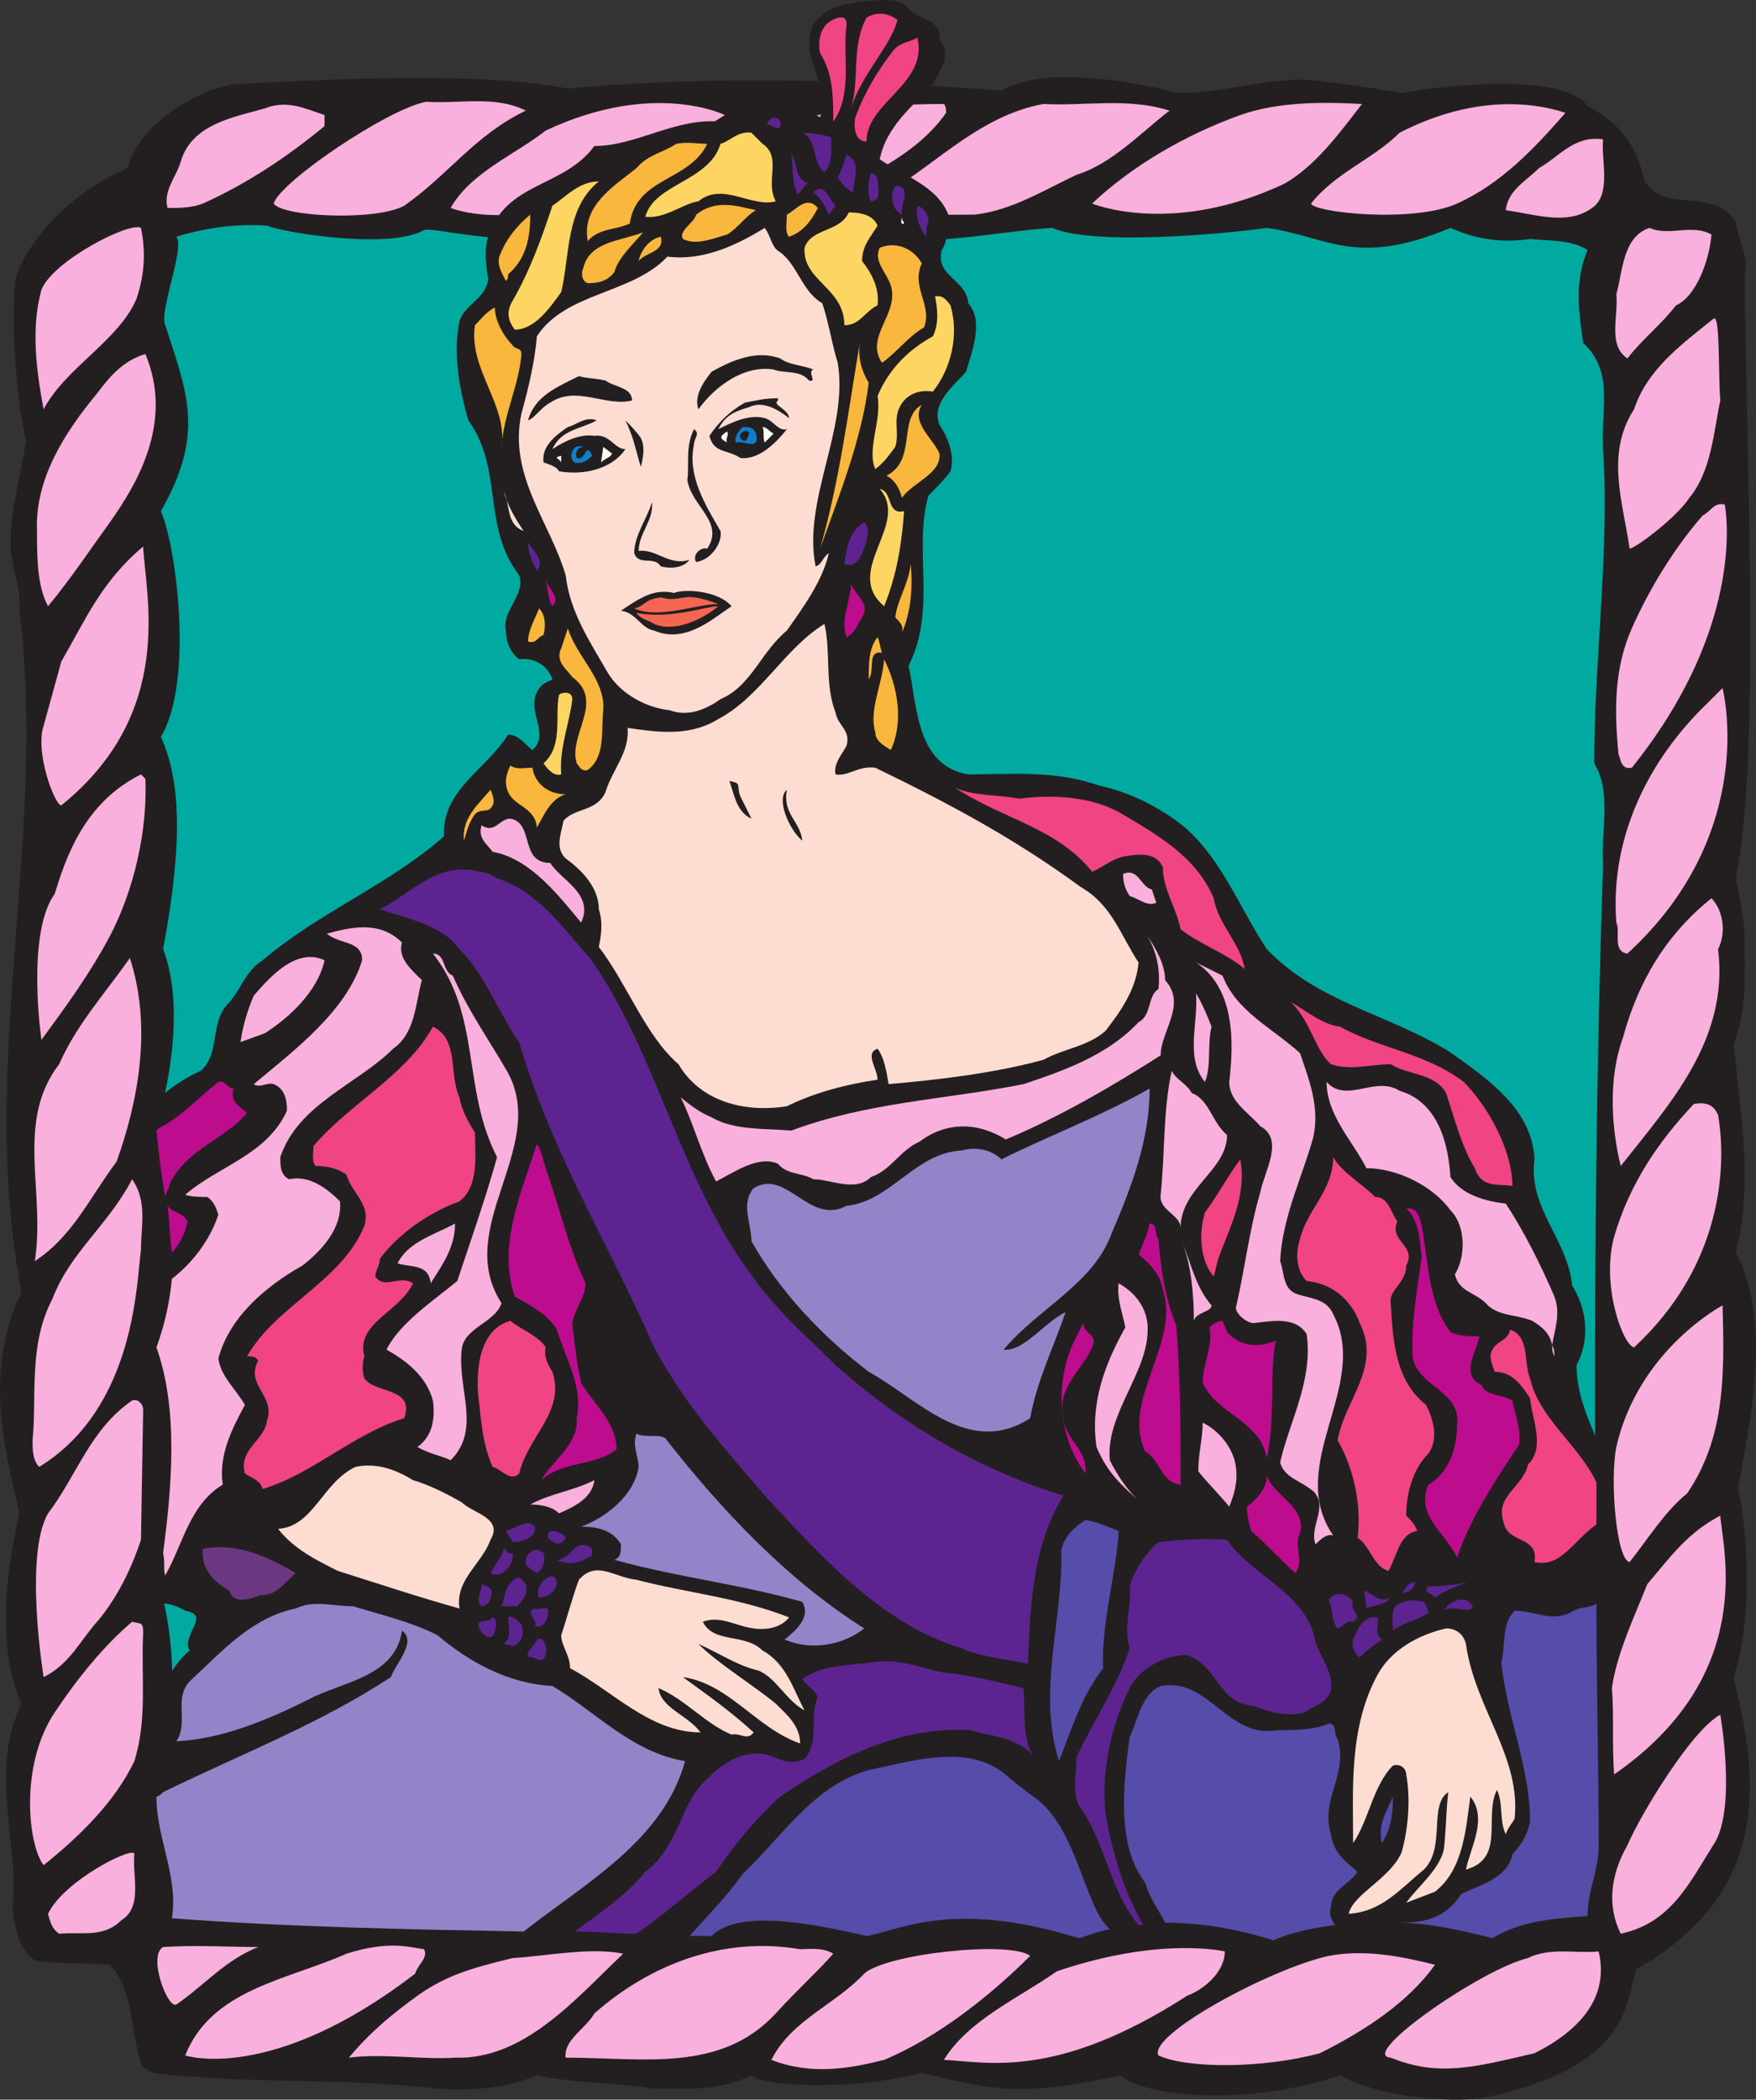 <svg xmlns="http://www.w3.org/2000/svg" width="595.396" height="711.739"><rect width="100%" height="100%" fill="#333333" stroke="none"/><path fill="#231f20" fill-rule="evenodd" d="M538.293 36c15.75 8.25 17.25 18.75 19.5 25.5 6.75 11.25 22.5 1.5 30.75 13.5.75 6.75 4.5 11.25 3 18.75.75 68.25 5.25 164.25-3 204 1.5 7.5 3 14.25 3 21.75 0 12 .75 23.25-3.75 34.5 2.25 22.5 6.75 47.25.75 70.5 12.75 24 4.5 58.5.75 80.25 2.25 7.5 6 42-1.5 63.75 7.5 30.75 15 72-33 99-3.75 12-2.25 33-51 43.5-13.5 2.25-37.5-.75-49.5-7.5-30.75 10.5-66 7.5-74.25 0-37.5 8.25-46.5 3.75-67.5-.75-28.5 6.75-55.5 3.75-57.75.75-10.5 5.25-21 4.5-33 4.5-13.5-2.25-25.5-1.5-39.75-4.5-10.5 4.5-22.5 5.25-33.75 4.5-32.25-3.75-65.25-1.5-96-5.25-1.5-.75-4.5-1.5-4.5-3.75-3.75-10.5-2.25-24-10.5-33-9-.75-16.5 0-25.5-1.5-6-4.5-6.75-11.25-7.5-18 2.25-22.5-8.25-45.75 3-69-9.75-21.75-3.75-50.25-.75-64.5-3-15.75-13.5-45.75.75-75-15-77.25 9-153.75-.75-231.75.75-7.5-3-14.25-3-21.75 0-12 3.75-24 5.25-35.25-4.5-20.25-4.5-43.5-3.75-53.25.75-7.5 13.5-28.5 38.25-39 3.75-15.75 26.25-27.75 36.75-28.5 30.75-1.5 81-4.5 112.5 1.5 39.75-3.75 90.75-3.75 147 .75 12-6.75 29.25-4.5 42-3 6 1.5 11.25 1.5 16.5 3.75 16.5.75 34.5-6.75 51-3.75 8.25.75 17.25 2.25 26.25 3.75 17.25-3 54.75-6.75 63 4.5"/><path fill="#00aaa0" fill-rule="evenodd" d="M518.793 81c6 .75 13.5 0 19.5 3.75-4.5 10.5-3 21-1.5 31.5 10.5 9.75 6 21.75 6.75 36 2.25 34.5-3 71.25-3 106.5 6 9.75 2.25 22.5 3 34.5-3.75 110.25-3 220.5-1.5 332.25 0 9-3.75 15-3.75 24-10.5.75-22.5 1.5-32.25 7.5-41.25-11.25-68.25-2.25-74.25.75-29.25-9.75-52.5-5.25-66-.75-43.5-13.5-61.5-2.25-72-.75-19.5-4.5-43.5-9-52.5 0-60.75-3-122.25-1.5-183-6 3-15.75-6.75-29.25-5.25-44.25 4.5-15.75 9-41.25.75-69.75 3.75-24.75 8.25-55.5-.75-79.5 11.25-28.5.75-53.25 0-75 5.25-17.25 9-42.75 2.25-60 6.75-36 6-57-.75-72 11.25-18.75 5.25-64.5 0-76.5 15-26.25 9-39.75 1.5-63-2.25-4.5 6.75-26.25 3.75-30 9.75-3 20.25-4.5 30.75-3.75 5.25 2.25 41.25 8.25 53.25 1.5 3.75-1.5 30.75 8.25 74.25-.75 18.75 3.75 30.75 6.75 57.75 0 30.75 9 57.75 1.5 81 0 13.5 6 57 2.25 72.75 0 21 3 30 13.5 62.25 0 8.25 3.75 17.25 5.25 27 3.75"/><path fill="#fab0dc" fill-rule="evenodd" d="M461.793 35.25c-7.5 9.75-15.75 21-26.25 27-38.25 18-65.25 6.75-65.25 6.75 13.5-12.75 31.5-23.25 50.25-30 12.75-4.5 27.75-4.5 41.25-3.75m-65.25 2.25c-9.75 7.5-19.5 18-31.5 21.75-11.25 5.25-21.75 12-34.5 13.5-12.75 0-24.75.75-38.25-3 21-9 36.75-30 61.5-34.5 14.25.75 28.5-2.25 42.75 2.25m134.25.75c-10.5 12-21.75 24-36.75 30.75s-48.75 3-49.5 0c8.25-10.5 21-15 30-24 24.75-12.75 45-10.5 56.25-6.75m-210 0c-10.5 15-28.5 21.75-43.5 30.75-15.75 6.75-33 2.25-49.5 3.75-1.5 0-3-.75-3-2.25 18-33.75 75.75-35.25 95.25-35.25.75.75.75 2.25.75 3m-142.5-.75c-17.25 8.25-26.25 21.75-41.25 32.25-9.75 5.25-41.25 3.75-44.25-.75 2.25-7.5 39-32.25 51.75-34.5 11.25.75 23.25-2.25 33.75 3m67.5 1.5c-20.25 12-33.75 34.5-58.5 33-11.25.75-24 2.25-34.5-1.5 6.75-12 21.75-18 32.25-26.25C221.793 27 245.793 39 245.793 39m-135.75 0v3.75c-12.75 10.5-26.25 19.5-41.25 26.25-3.75 1.5-8.25 1.5-12 1.5-1.5-6 3-10.5 4.5-15.75 3.75-12.75 18-15 28.5-18 7.5-3 13.5 0 20.25 2.25m433.5 8.25c-.75 6.75 3 18.75-3.75 23.25-8.25 6-18.75 2.25-29.25.75.75-6.75 6.75-9.75 11.25-14.25 6.75-3.75 12-11.25 21.75-9.75m36.75 32.25c-.75 9-5.25 21-12 24-5.25 6.75-11.25 11.25-16.5 18-6.75-4.5-3-14.25-3.75-21.75 2.25-8.25 2.25-19.5 11.25-22.5 6.75 3 14.25-1.5 21 2.25m-532.5-2.25c1.5 7.5 1.5 15-1.5 24-6 14.25-24 23.25-31.5 37.5-2.25-12-4.5-27-.75-40.5 3.75-9.75 30-23.25 33.75-21m535.5 58.5c-2.25 10.5-3 24-10.5 33-3.75 6-17.25 16.5-20.25 17.25-2.25-15.75-8.25-32.25 1.5-47.25 4.5-13.5 15.75-21.75 27-30.75 2.25-1.5 1.5 18.75 2.25 27.75m-546 41.25c-6 8.25-13.5 19.5-21 28.5-3.75-6.75-3.75-17.25-3.75-25.5-.75-18 9.75-33.75 20.25-46.5 4.5-6 9-11.25 16.5-13.5 9.75 23.25-3 44.25-12 57m547.5-6s8.25 39.75-31.5 89.25c-3.75.75-3.75-3-4.5-4.5-1.5-15-1.5-29.25 4.5-42.75s14.25-27 24-38.25c3-1.5 3.75-4.5 7.5-3.75m-564 102c-2.25 0-9-18-6-27l6-21.75c8.25-14.25 13.5-27 27.75-39 .75 16.5 11.25 56.25-27.75 87.75m531 50.25c-5.25-.75-2.25-7.5-3.75-10.5-2.25-29.25 11.25-55.5 30.75-74.25l5.25-5.25s12.75 48.75-32.25 90M49.293 264c.75 17.25-3.75 37.5-12 53.25-6.75 12.75-15 24-23.25 35.25 0 0-5.25-36 4.5-49.5 3.75-12 9.75-30.75 29.25-40.5l1.5 1.5m533.25 57.75c3.75 30.75-16.5 52.5-33 73.5-3-12-4.5-29.25.75-43.5 5.25-19.5 15-35.25 30-47.25 3.75 3.75 5.25 11.25 2.25 17.25m-543 72c-9 12-15 25.5-27.75 33.75 3.75-23.25-6.75-47.25 8.25-66.75 6-13.5 15-23.25 24-36 7.5 23.25 3 48-4.5 69m543-15.75c3 17.25 1.5 51-28.5 78.75-3.75-.75-11.25-21-6.75-37.5 5.25-18 15-32.25 27-45 3.75-.75 6.75 0 8.25 3.75m-534.75 45.75c-1.5 9.75-1.5 53.25-34.5 73.5-2.25-2.25-2.25-6-2.25-9 1.5-15-1.5-32.25 6.75-48 6-15.75 18.75-24.75 27-40.5 5.25 7.5 3 15.75 3 24m536.25 18.75c.75 24 .75 45-12 63.75-7.5 6-13.5 15.75-19.5 23.25-4.5-.75-6.75-27.75-4.5-39 7.5-33 36-48 36-48m-535.5 35.25-.75 44.25c-3 9-7.5 18.75-14.25 27-6.75 7.5-9.75 15-18.75 19.5 0 0-6.75-41.25 1.5-55.5 9.75-12.75 14.25-28.5 28.5-38.25 2.25-.75 3.75 1.5 3.75 3m498.75 123.75c-.75-10.5 0-20.25-.75-29.25 1.5-11.25 7.5-24 12-35.25 8.25-9.75 13.5-17.25 24.75-23.25.75 11.25 12.75 54-36 87.75m-498.75-48c-.75 15 1.5 29.25-3 43.5-6.75 14.25-19.5 26.25-30.75 35.25-5.25-6.75-8.25-33.75 3.75-51.75 7.5-11.25 16.5-22.5 26.25-30.75 3 .75 3.75 0 3.75 3.75m533.25 70.5c-9 14.25-15 27.75-32.25 31.5-4.5-9-3.75-19.5 2.25-30 4.5-10.5 21.75-39 31.5-44.25 0 0 5.25 30-1.5 42.75m-536.25 4.5c-.75 7.5 3 18-4.5 22.5-6 6-13.5 3.75-21 4.5-2.25-1.5-3-3.75-3.75-6.75 5.25-11.25 29.25-23.25 29.25-20.25m496.5 33c3.75 15.75-6.75 27-21.75 34.5-19.5 4.5-32.25 8.25-48.75 1.5-11.25-.75 30.75-30 46.5-33.75 7.5-3.75 16.5-1.5 24-2.25m-126.75 0c0 6.75-6.75 12.75-12.75 15-44.25 28.5-67.5 22.5-82.5 21.75 8.25-13.5 25.5-21 38.25-30 35.25-12 57-6.75 57-6.75m-66 1.5c-13.5 13.5-31.5 27.75-49.5 35.25-12 3-24.75 5.25-38.25 0 6.75-13.5 21.75-18.75 31.5-29.25 7.5-6.75 49.5-11.25 56.25-6m137.25 3c-9 12.75-24 22.5-39 30-19.5 5.25-45 5.25-54.75.75-3.75-6.75 37.5-29.25 57.75-33.75 12-2.25 24 0 36 3m-204-3.75c-5.25 6-12 12-19.5 20.25-18.75 20.25-45 15-71.25 15-.75-6 6.75-9.75 9.75-15 18.75-16.5 43.5-26.25 69.75-21.75 3 0 7.5-.75 11.25 1.5m-138.75-1.5c1.5 3-2.25 5.25-3 8.25-48.75 37.5-78 27.75-78 27.75 9-22.5 34.5-25.5 54.75-34.5 14.25-4.5 21-2.25 26.25-1.5m-56.25-.75c-11.25 4.5-18 12.75-27.75 19.5-3 1.5-9.75-16.5-4.5-19.5 11.25-.75 22.5 0 32.25 0m123.75 2.25c-16.5 15.75-33.75 36-57 35.25-11.25.75-24-1.5-36 0 7.5-9 15-15 23.25-21 10.5-7.5 20.25-9.75 32.25-12.75 12-.75 26.25-3.75 37.5-1.5"/><path fill="#231f20" fill-rule="evenodd" d="m506.793 661.5 1.5-1.5c6.75-3.75 16.5-6 30-6h4.5v-4.5c0-3.75.75-7.5 1.5-12 .75-3 2.25-7.5 2.25-12-.75-40.5-1.5-84-1.5-129-4.5-11.25-10.5-21.75-10.5-33.75 4.5-8.25 3.75-18.75-1.5-27-1.5-15.75-15-26.25-12.75-42.75-.75-17.25-16.5-27.75-29.25-36.75-21-12.75-44.25-16.5-61.5-34.5-9-13.5-15-30-27.75-41.25-8.25-6.75-18.75-12-29.25-14.25-15-5.25-30-3.75-44.25-3.75-18-3-17.25-24-20.25-36.75 9.75-19.5 1.5-39 6.75-57.75 3-3 5.25-5.25 7.5-8.25 1.5-5.25-.75-11.25-3.75-15.75-3-7.5 5.25-13.5 9-18 2.25-7.5 6-17.25.75-23.25-.75-8.25-11.25-9-9-18 2.25-3 1.5-7.5 2.25-12-3.75-9.75-15.75-13.5-23.25-18.75 2.25-11.25 11.25-18 18-25.5 2.25-4.5 6.75-9.75 2.25-15 .75-7.5-7.5-6.75-10.5-10.5-1.5-3-6.75-3-9.75-3-7.5.75-17.25.75-22.5 8.25-5.25 10.5 6 20.25 2.25 31.5-8.25-5.25-17.25-4.5-26.25-3.75-3-.75-4.5 3-7.5 5.25-15-1.5-28.5 8.25-42.75 8.25-10.5 14.25-30 12-36 30.75-1.5 4.5-.75 9.75 0 14.25-.75 6.75-7.5 8.25-9.75 14.25-2.25 11.25 0 23.25 3 33.75 12 16.5 4.5 36 17.25 52.5 2.25 6.75-6 12-4.5 18.75 0 3.75 1.5 7.5 4.5 9.75 5.25-.75 9.75 2.25 11.25 6.75-.75.75-2.25.75-3.75 2.25-6.75 7.5 3.75 15.75-3 21.75-2.25-1.5-4.5-5.25-8.25-5.25-7.5 12-22.5 18.75-21.75 34.5-18.75 16.5-42 25.5-61.5 42-6 3.75-7.5 10.5-12 15-6 6.75-2.25 16.5-9 22.5-6.75 3-12.75 7.5-18 12.75 0 2.25-.75 3.75-.75 5.25l-.75.75v.75c.75 6 1.5 12.75 3 19.5 2.25 16.5 5.25 33.75-3 53.25v3c9 24 4.5 54.75 1.5 78l-.75.75.75.75c0 2.25.75 3.75 1.5 6 3.75-.75 7.5 0 11.25 2.25 9 1.5-1.5 8.25 1.5 13.5-4.5 3.75-7.5 9-9.75 14.25-.75 12-3 22.5-5.25 30.75l-.75.75c-.75 8.25 1.5 15.75 3 22.5 2.25 7.5 3.75 14.25 2.25 21.75l-.75 4.5h4.5c36.75 3 74.25 3.75 109.5 4.5 24.75.75 49.5.75 74.25 2.25h2.25l.75-1.5c8.25-8.25 35.25-2.25 48.75.75h1.5c2.25 0 5.25-.75 8.25-1.5 11.25-3 29.25-7.5 61.5 2.25l1.5.75.75-.75c14.25-3.75 35.25-8.25 63.75.75l1.5.75 1.5-.75c6.75-3 32.25-11.25 72-.75l1.5.75"/><path fill="#f14485" fill-rule="evenodd" d="M293.793 6c-5.25 9.75-2.25 21-5.25 30.75 3.75-12 13.5-21 15.75-30-3-2.25-6.75-3-10.5-.75m-12.75 1.5c-3 2.25-3.75 6.75-3 10.5 4.5 6.75 4.5 15.75 4.5 23.25 6.75-9.75 3-22.5 4.5-33 0-3.75-3.75-2.25-6-.75m30 5.25c-2.25 1.5-6 1.5-8.25 4.5-5.25 6.75-9.75 14.25-12.75 22.5-.75 3.75 0 8.25 3.75 8.25 0-13.5 21-19.5 17.25-35.25"/><path fill="#5d2491" fill-rule="evenodd" d="M268.293 52.5c.75 3.75 0 9 2.25 13.5 1.5-1.5 2.25-3.75 3.75-3.75-5.25-1.5-3.75-7.5-6-9.75m7.5 12.75c3 2.25 3.75 4.5 5.25 7.5l2.25-3c-2.25-2.25-3.75-8.25-7.5-4.5"/><path fill="#fff" fill-rule="evenodd" d="M306.543 75.75c-1.5.75-.75-1.5-.75-2.25 0 1.5.75 1.5.75 2.25"/><path fill="#fdddd2" fill-rule="evenodd" d="M264.543 85.5c6 4.5 7.5 13.5 14.25 17.25 2.25 6.75 3 12.75 5.25 20.25 3.75 22.5-12 46.5-7.5 69 2.25-.75 2.25-3 4.5-4.5-2.25 9.75-9 18.75-14.25 26.25-9 7.5-12 18.75-22.5 23.25-5.25 3.75-11.25 6-17.25 3.75-7.5-.75-16.5-5.25-21-12.75-6-10.5-12.75-20.25-14.25-33-5.25-18-19.5-33.75-15-54.75 2.25-8.25 4.5-17.25 5.25-26.25 9.75-15 32.25-14.25 44.25-27 12 1.5 23.25-3.75 33-9.75 2.25 3 2.25 6.75 5.25 8.25"/><path fill="#231f20" fill-rule="evenodd" d="M263.793 135.75c-2.25 1.5 3.75 3 3.75 6-3.75-3-9-6-13.5-3.75-5.25 1.5-8.25 3-10.5 7.5 4.5-2.25 10.5-5.25 15.75-3.75 3 .75 4.5 4.5 7.5 3.75-3 3.75-9 10.5-15.75 9.75-4.5-3-9-1.5-10.5-7.5 3-4.5 6.75-8.25 12-11.25 3.75-.75 6.75-1.5 11.25-1.5v.75m-62.25 12c-4.5-.75-9.75 1.5-14.25 4.5 3-6.75 9.75-6.75 15-9.75-3.75-1.5-6.75 1.5-9.75 2.25-4.5 3-9 6.75-8.25 12 2.25.75 4.5 1.5 5.25 3 8.25 1.5 18-.75 22.5-7.5-3.75 0-5.25-5.25-10.5-4.5"/><path fill="#117ecc" fill-rule="evenodd" d="M256.293 147c-.75-2.25-2.25-2.25-4.5-2.25-1.5 1.5-3 3.75-2.25 5.25 3-.75 8.25 3 6.75-3"/><path fill="#231f20" fill-rule="evenodd" d="M254.043 147c-.75 1.5-.75 3-2.25 2.25-3-2.25 2.25-4.5 2.25-2.25"/><path fill="#117ecc" fill-rule="evenodd" d="M195.543 155.25c-.75-2.25.75-3.75 2.25-3.75-3.75-1.5-5.25 3.75-3 5.25 2.25.75 4.5-.75 6-2.25-2.25-5.25-2.25 2.25-5.25.75"/><path fill="ivory" fill-rule="evenodd" d="M258.543 144.75c.75 1.5 0 3.75.75 5.25l3-3c-1.5-.75-2.25-2.25-3.75-2.25m-12 1.5c-2.25 1.5-3 2.25 0 3.75-.75-1.5.75-2.25 0-3.75m-42.75 10.5c1.5-1.5 3-1.5 3.75-3l-3-2.25-.75 5.25m-13.5 0v-2.25c-3 .75-.75.75 0 2.25"/><path fill="#fdddd2" fill-rule="evenodd" d="M170.793 166.5c2.25 4.5.75 11.25 6.75 13.5-3-4.5-5.25-8.25-6.75-13.5"/><path fill="#231f20" fill-rule="evenodd" d="M275.793 125.25c-3.75-1.5-8.25-1.5-11.25-3.75-8.25-3-16.5.75-23.25 4.5-3 3.75-6 8.25-4.5 12.75 6-8.25 15.75-15 25.5-13.5 3.75 1.5 9 0 12 3.75 3 .75-.75-3 1.5-3.75m-70.5 3.75c-3-.75-6.75-.75-9-1.5-7.5 3.75-15 6.75-17.25 15 2.25-.75 4.5-4.5 7.5-6 9-6 18.75 1.5 27.75-.75 0-4.5-6-4.5-9-6.75m12 19.5c-1.5-2.25-3.75-4.5-5.25-6 3 6 3.75 11.25 5.25 15.75.75-3 1.5-6.75 0-9.75m18 2.25c0-2.25 2.25-3.75 0-5.25-3 6-1.5 12-2.25 17.25 1.5 9 12.75 14.25 6.75 23.25-2.25-.75-5.25 2.25-3.75 4.5 5.25-.75 9-6.75 8.25-10.5-5.25-9-11.25-18.75-9-29.25m-18.75 36c0-6 5.25-10.5 4.5-16.5-1.5 5.25-6 11.25-6 17.25 1.5 4.5 6.75.75 9 4.5 3 .75 7.5.75 9.75-2.25-6.75 2.25-11.25-3.75-17.25-3"/><path fill="#5d2491" fill-rule="evenodd" d="M293.043 177c-5.25 3-6 9-6.75 14.25 5.25 1.5 6-4.5 7.5-7.5 0-2.25 1.5-4.5-.75-6.75m-114 6.75c0 3.75 1.5 6.75 3 9.75 3-3.75-1.5-6.75-3-9.75"/><path fill="#bd0c8e" fill-rule="evenodd" d="M185.043 196.5c.75 3 .75 6.75 2.25 9 3-3-1.5-6-2.25-9m103.5 1.5c0 5.25-3.75 12-1.5 18 3-1.5 3.75-4.5 5.25-6.75 3-4.5-2.25-7.5-3.75-11.25"/><path fill="#231f20" fill-rule="evenodd" d="M228.543 201c3.75-1.5 15-.75 19.5 4.5-6.75 4.5-15.75 12.75-26.25 8.25-4.5-.75-6-6-11.25-6.75 6.75-4.5 11.25-7.5 18-6"/><path fill="#f46651" fill-rule="evenodd" d="M243.543 204.75s-7.5-3-11.25-2.25c-4.5.75-5.25.75-8.25 0-6 .75-5.25 3-9 3.75 8.25 3.75 21-1.5 28.5-1.5"/><path fill="#f46651" fill-rule="evenodd" d="M215.793 207.75c1.5 2.25 3.75 2.25 6 3.75 6.75 3 16.5-1.5 21.75-6-4.5 0-15.75 4.5-27.75 2.25"/><path fill="#fdddd2" fill-rule="evenodd" d="M366.543 300.75c-22.5-16.5-45-28.5-69.75-40.5-6-.75-9 3-13.5 2.25-.75-3.75 2.25-6.75 3.75-9.75 1.5-5.25-3-6.75-3.75-11.25-3.75-9.75-1.5-20.25-3.75-30-13.5 8.25-21.75 24.75-36 32.25-9.75 6-20.25 4.5-30.75 3 .75 8.25-5.25 14.25-7.5 21.75-3 6.75-10.5 5.25-14.25 9.75-.75 4.5-3 9 .75 12.75 5.25 3.75 11.25 9.75 11.25 17.25 1.5 4.5.75 9 0 12.75 9.75 12.75 15.75 30 27 39.75 7.5 12.75 22.5 16.5 36.75 14.25 9-4.5 20.25-7.5 30.75-9 0-3.75-4.5-9 0-10.5 2.25 3 3 7.5 3.75 12 17.25-1.5 36-3.75 52.5-8.25 6.75-3.75 15-4.5 21-9.75 5.25-6.75 10.5-14.25 11.25-23.25-6-9-9-19.5-19.5-25.5"/><path fill="#231f20" fill-rule="evenodd" d="m251.043 270 3.75 7.5c-5.25-2.25-6-9-7.5-12.75 4.5.75 2.25 1.5 3.75 5.25m15.75-2.25c-1.5 8.25 4.5 10.5 5.25 17.25-4.5-3.75-9-14.25-5.25-17.25"/><path fill="#fdd562" fill-rule="evenodd" d="m258.543 48.75-3.75-3.75c-4.5-.75-7.5 3-10.5 3.75-3.75 12.75-22.5 13.5-25.5 24.75 6.75.75 12.75-4.5 18-5.25 8.25-6.75 18 2.25 26.25 0-3.75-6.75 2.25-15-4.5-19.5"/><path fill="#fab73d" fill-rule="evenodd" d="M199.293 81.75c3.75-4.5 9.75-3.75 14.25-6 2.25-15.75 20.25-14.25 26.25-27-3 0-6.75-.75-10.5 0-4.5 3-9.75 3.75-13.5 8.25-7.5 6-18.75 12.75-16.5 24.75"/><path fill="#fdd562" fill-rule="evenodd" d="M174.543 111.75c6.75 0 12-7.5 15.75-12.75 3-12.75 1.5-28.5 12.75-37.5-6.75 0-11.25 5.25-15.75 8.25-3.75 11.25-7.5 21.75-13.5 32.25-2.25 3.75-1.5 6.75.75 9.75"/><path fill="#fab73d" fill-rule="evenodd" d="M266.793 72.75c0 3-.75 6 .75 7.5 4.5-1.5 7.5-5.25 9.75-9.75-3.75-4.5-7.5.75-10.5 2.25m-30.75 0c-.75 3-6 5.25-4.5 8.25 4.5 2.25 9.75 0 15-1.5 3.75-2.25 6-6 9.75-8.25-6.75-1.5-13.5-3.75-20.25 1.5"/><path fill="#fdd562" fill-rule="evenodd" d="M297.543 103.5c.75-6-2.25-11.25-5.25-15 0-5.25 3-8.25 5.25-12-1.5-3.75-6-4.5-9.75-4.5-3 6.75-12.75 5.25-15 12-.75 11.25 13.5 13.5 13.5 26.25 5.25 0 6.75-4.5 11.25-6.75"/><path fill="#fab73d" fill-rule="evenodd" d="M172.293 93c6-5.25 7.5-12 7.5-20.25-4.5 3.75-8.25 8.25-10.5 14.25-.75 3 .75 5.25 2.25 8.25.75-.75.75-1.5.75-2.25m25.5-2.25c-.75 1.5-.75 4.5 1.5 5.25 3.75 0 6.75-.75 9-3.75 1.5-5.25 6.75-9.75 9.75-13.5-7.5 3-18 3-20.25 12m18.75-2.25c2.25-3 9-3 7.5-8.25-3.75.75-6.75 4.5-7.5 8.25m85.5 8.25c3 9.75-9 17.25-3 26.25 5.25-3.75 9-9 14.25-12 3-7.5-4.5-13.5-.75-21.75-3-5.25-9-7.5-14.25-5.25-2.25 4.5 2.25 8.25 3.75 12.75"/><path fill="#fdd562" fill-rule="evenodd" d="M297.543 134.25c1.5 8.25-3.75 18-.75 24.75 3-2.25 4.5-4.5 6.75-7.5 1.5-4.5-.75-9 1.5-13.5s6.75-6 11.25-5.25c6-7.5 9-18.75 6-29.25-.75-.75-2.25-3.75-5.25-3 .75 3.75 1.5 9-.75 13.5-8.25 4.5-15 11.25-18.75 20.25"/><path fill="#fab73d" fill-rule="evenodd" d="M176.793 120c0-2.25-2.25-1.5-3-3-3-3-6-8.25-6-12.75-3 1.5-4.5 3.75-6.75 6-2.25 15 11.25 27 9 41.25.75-11.25 6-21 6.75-31.5m114.75-3.75c-3.75 21.75-6.75 46.5-13.5 69.75 6.75-18.75 14.25-37.5 16.5-56.25-2.25-3.75-3.75-8.25-3-13.5m0 0c0-.75 0-2.25.75-3-.75.75-.75 2.25-.75 3m21 21c-8.25 4.5-1.5 18.75-12 24 3 1.5 4.5 4.5 5.25 7.5 3.75-5.25 13.5-8.25 12.75-15-2.25-5.25-9.75-10.5-6-16.5"/><path fill="#fdd562" fill-rule="evenodd" d="M299.793 205.5c4.5-11.25 6-21.75 6.75-32.25-6 1.5-3.75-6.75-8.25-7.5 10.5 12-12.75 27.75 1.5 39.75"/><path fill="#fab73d" fill-rule="evenodd" d="M303.543 209.25c1.5 1.5 3 3 2.25 5.25 3-6.75 3.75-15 3-23.25-.75 6.75-4.5 12-5.25 18m-119.25 6c.75-3 .75-6.75-1.5-9-1.5 3.75-3.75 7.5-3.75 11.25 3 .75 3-1.5 5.25-2.25m6 4.5c-2.25 4.5 2.25 7.5 3.75 9.75 11.25 8.25-1.5 19.5 1.5 29.25.75.75 1.5 3 3.75 2.25 6-4.5 4.5-12.75 5.25-20.25.75-10.5-9-18-12-27.75l-2.25 6.75m108.75 1.5c-.75-2.25-.75-3.75-1.5-5.25-3 3.75-3 9-3 14.25 2.25-3-.75-9.75 4.5-9m-2.25 27c0 3 3 4.5 5.25 6 4.5-9.75 2.25-21.75-2.25-30.75-.75 9-5.25 17.25-3 24.75"/><path fill="#fdd562" fill-rule="evenodd" d="M189.543 235.5c-1.5 7.5 1.5 17.25-5.25 23.25 1.5 2.25 3.75 4.5 6 3.75-.75-9 3-18 3.75-25.5 0-3-3.75-2.25-4.5-1.5"/><path fill="#fab73d" fill-rule="evenodd" d="M180.543 260.25c-3 0-5.25.75-7.5-.75-.75 1.5-1.5 3.75-1.5 5.25 0 9 9.75 7.5 10.5 15.75 2.25-3.75 4.5-9.75 9.75-11.25-6 0-10.5-3.75-11.25-9M157.293 285c.75-2.25 1.5-6 3.75-9 2.25-2.25 4.5 0 6-3 .75-1.5 0-3.75-.75-5.25-4.5 5.25-9.75 9.75-9 17.25"/><path fill="#5d2491" fill-rule="evenodd" d="M264.543 41.25c-.75-2.25-3.75-1.5-4.5.75 2.25.75 5.25 3 4.5-.75m15 17.25c3-3.75 2.25-8.25 2.25-12-3-.75-6-1.5-9.75-1.5 5.25 2.25 3 9.75 7.5 13.5m9.75 6.75c0-4.5 3-10.5-2.25-12.75-.75 2.25-1.5 5.25-3 7.5.75 1.5 3 4.5 5.25 5.25m8.25-4.5c0-.75-.75-1.5-2.25-2.25-.75 3-1.5 6.75 0 9.75 3.75 0 2.25-4.5 2.25-7.5m8.25 12c-.75-3 3.75-9.75-2.25-9.75-2.25 3.75-.75 8.25 2.25 9.75m9 2.25c0-2.25-1.5-4.5-3.75-5.25-.75 3.75.75 7.5 3 10.5 0-2.25 0-3 .75-5.25m-31.5 387.75c-9.75-9.75-18.75-17.25-27-28.5-25.5-33-33-76.5-56.25-109.5-9-9.75-17.25-22.5-31.5-27-2.25-1.5-4.5-2.25-6-2.25-14.25-3.75-23.25 7.5-33.75 12.75 9 3 21 5.25 27 13.5 9 9 12.75 21 20.25 31.5 11.25 38.25 30.75 69 45.75 103.5 10.5 19.5 24 34.5 38.25 51 18.75 20.25 39 42.75 66 51 6.75 3 15.75 3.75 22.5 5.25.75-19.5 1.5-39.75 12-57-29.25-9-55.5-24.75-77.25-44.25"/><path fill="#fab0dc" fill-rule="evenodd" d="M380.793 296.25c0 3 .75 5.25 2.25 7.5 3 .75 6 3.75 9 2.25l-1.5-4.5c-3.75-.75-4.5-7.5-9.75-5.25m27.75 70.5c2.25-5.25.75-12.75 2.25-18.75-1.5-3.75-3-7.5-5.25-11.25.75 10.5-3.75 21.75 3 30m2.25 75.75c-5.25-6-6.75-13.5-9.75-21 3 8.25 3.75 18 3.75 26.25.75-3 6-3 6-5.25"/><path fill="#f14485" fill-rule="evenodd" d="M370.293 295.5c3.75-1.5 6.75-4.5 11.25-5.25s10.5-1.5 12.75 3.75c0 7.5 4.5 13.5 6 21 6.75 5.25 15.75 8.25 21.75 13.5-1.5-9-9-15-10.5-24-6-14.25-19.5-21.75-32.25-29.25-9.75-5.25-22.5-6-33.75-4.5-7.5-1.5-15-.75-21.75-3.75 15.75 10.5 34.5 13.5 46.5 28.5"/><path fill="#fab0dc" fill-rule="evenodd" d="M197.043 312.75c4.5-9.75-6.75-14.25-10.5-20.25-10.5 0-5.25-13.5-13.5-15-3.75 0-5.25 5.25-9.75 2.25-1.5 4.5 2.25 6.75 3.75 9 12.75 2.25 22.5 15 30 24M55.293 526.5c.75 3 0 6 .75 7.5 6-10.5 8.25-24 19.5-30.75-1.5-9.75 3-18.75 7.5-27-3-5.25-8.25-9.75-9-15.75 3.75-14.25 16.5-24.75 28.5-31.5 6.75-5.25 13.5-12.75 12.75-21.75-4.5-4.5-10.5-9-17.25-7.5-3-1.5-3-4.5-3-7.5 6-18 26.25-24.75 38.25-36.75 7.5-5.25 7.5-15 9.75-23.25-3.75-3.75-8.25-7.5-6.75-12.75-7.5-7.5-17.25-5.25-25.5-3 4.5 3.75 12 2.25 12 9-5.25 17.25-23.25 30.75-36.75 42 2.25 1.5 4.5-.75 6.75 0 3.75 1.5 4.5 5.25 4.5 9-6.75 15-23.25 18.75-34.5 28.5 2.25.75 5.25.75 7.5.75 2.25 1.5 3 3.75 3.75 6-3 9-9 16.5-15.75 21.75-.75 7.5-2.25 15-5.25 23.25 7.5 21 5.25 47.25 2.25 69.75m339.75-194.25c0-5.25-3-10.5-6-15 3 5.25 4.5 11.25 3.75 18-3.75 2.25-2.25 9-6.75 11.25-10.5 11.25-25.5 16.5-39 21-26.25 5.25-52.5 6-78.75 15.75-8.25-.75-19.5 0-27-4.5-3.75-1.5-6.75-3.75-10.5-6.75 4.5 9 6.75 18.75 12 28.5 6-3 14.25-9 21-6 3 3.75 8.25 3 12 5.25 6 0 14.25 4.5 19.5-.75 6.75-2.25 9.75-9 16.5-12 9-6.75 19.5-6.75 29.25-.75 18-7.5 36-18 52.5-28.5 0-8.25 9-17.25 1.5-25.5m-225 109.5c-16.5-25.5 15.75-52.5 2.25-78-6-10.5-13.5-21-18.75-33-3.75-1.5-2.25-7.5-6.75-7.5 16.5 21 9.75 45.75 21.75 69-3.75 13.5-9 28.5-13.5 42-8.25 6.75-19.5 14.25-24 23.25 6.75 3.75 13.5 9 15.75 17.25.75 6 0 12-5.25 15.75 3.75 2.25 8.25 3 11.25 4.5 10.5-10.5 2.25-24 3.75-37.5.75-7.5 11.25-9 13.5-15.75"/><path fill="#fab0dc" fill-rule="evenodd" d="M110.043 325.5c-9.75-4.5-18.75 6-24 12-2.25 5.25-3.75 10.5-4.5 15.75l8.25-3c8.25-5.25 18-14.25 20.25-24.75m342 120c-2.25-5.25-7.5-5.25-12-6.75-5.25-1.5-4.5-7.5-6-11.25.75-15 7.5-28.5 11.25-42 2.25-10.5-1.5-19.5-4.5-28.5-9-8.25-21.75-14.25-26.25-26.25l-9-4.5c13.5 9 12.75 27.75 11.25 40.5 0 6.75 6.75 10.5 10.5 15 8.25 4.5 1.5 15 0 22.5-3.75 12.75-5.25 26.25-8.25 39 0 2.25 3.75 5.25 6 5.25 6.75-.75 14.25-2.25 18 3.75 2.25 15.75-6 30-9 43.5 1.5 5.25 6.75 6 11.25 9.75 5.25 5.25-1.5 12 .75 18 1.5-1.5 3.75-3.75 6-3-16.5-24 12.75-51 0-75"/><path fill="#f14485" fill-rule="evenodd" d="M471.543 360.75c6 3.75 15 3 18.75 9.75 3 9 5.25 18 9.75 25.5 2.25 6.75 7.5 5.25 12.75 6 0-12-8.25-27-16.5-35.25-12.75-9.75-28.5-11.25-42-18.75-6-.75-11.25-5.25-16.5-8.25 6.75 6.75 8.25 16.5 13.5 21 6.75 2.25 13.5 0 20.25 0m-348 106.5c-.75-2.25-.75-5.25 0-7.5-3-11.25 12-15 16.5-24.75-4.5-3-9.75 2.25-12.75-2.25 0-2.25 1.5-3.75 1.5-6 6-8.25 16.5-15.75 27-19.5 6.75-5.25 5.25-15.75 5.25-23.25-2.25-3.75-4.5-7.5-5.25-12-3.75-8.25 0-19.5-9-24-9 16.5-28.5 26.25-40.5 40.5 0 2.25-.75 5.25.75 6.75 3.75 0 7.5.75 10.5 3 1.5 6 8.25 9.75 6 17.25-7.5 18.75-30 27-39.75 44.25 1.5 0 3 0 3.75 1.5-4.5 8.25 6 12 3 20.25-.75 6.75-9.75 9.75-7.5 18 2.25 1.5 5.25 2.25 6 5.25 17.25-5.25 30.75-18.75 48-24 3.75-10.5-9.75-8.25-13.5-13.5"/><path fill="#fab0dc" fill-rule="evenodd" d="M404.043 370.5c-1.5-3-5.25-4.5-6.75-7.5-3 13.5-2.25 27.75-3.75 42-.75 5.25 6.75 6.75 6.75 11.25 0-13.5 15.75-19.5 15.75-31.5-5.25-4.5-6-12-12-14.25"/><path fill="#bd0c8e" fill-rule="evenodd" d="M56.043 405.75c0-1.5 1.5-3 1.5-4.5 6-12 18.75-15 26.25-24-3-2.25-6-4.5-4.5-8.25-2.25 0-3-3-5.25-2.25-6.75 5.25-12.75 12-20.25 15.75l-.75.75c.75 7.5 1.5 14.25 3 22.5m.75 3c.75 5.25.75 10.5 1.5 15.75 2.25-2.25 4.5-6 5.25-10.5-1.5-3-5.25-3-6.75-5.25"/><path fill="#fab0dc" fill-rule="evenodd" d="M526.293 456c0 1.5 0 2.25.75 3.75 0-1.5 0-2.25-.75-3.75m-34.5-57c-.75-12-4.5-25.5-17.25-29.25-8.25-5.25-18 4.5-24.75-3 0 11.25 9 20.25 13.5 29.25 10.5 0 22.5 6 28.5 14.25 5.25 5.25 5.25 15.75 1.5 21.75 1.5 6 6.75 6 10.5 9.75 3.75 4.5 10.5 3.75 15.75 6 3.75 2.25 6 4.5 6.75 8.25.75-5.25 3-10.5.75-16.5-4.5-10.5-10.5-22.5-16.5-31.5-6.75-.75-15-3-18.75-9"/><path fill="#bd0c8e" fill-rule="evenodd" d="M194.043 448.5c.75-4.5 4.5-9 4.5-13.5-6-12.75-9-26.25-13.5-39-.75-2.25-1.5-6-3-8.25-5.25 16.5-13.5 34.5-7.5 51.75 5.25 3 11.25 6 14.25 11.25 3 9.75 9 19.5 6.75 30 .75 9-9 15-12 21 7.5-6.75 18-4.5 25.5-10.5 0-9-7.5-15-12-22.5-1.5-6.75-2.25-13.5-3-20.25"/><path fill="#f14485" fill-rule="evenodd" d="M476.793 513.75c0-7.5 2.25-15.75 7.5-21 3.75-5.25 1.5-12-.75-16.5-10.5-8.25-11.25-21.75-12-34.5-.75-4.5 5.25-6.75 5.25-12.75 3.75-6.75-6-8.25-3-15-2.25-3-3-8.25-7.5-8.25-4.5-4.5-11.25-8.25-14.25-13.5 0 11.25-9 18-11.25 27.75-1.5 4.5-1.5 10.5 2.25 14.25 8.25.75 15 6 18 14.25 7.5 15-5.25 26.25-7.5 39.75 5.25 9 8.25 21.75 6.75 33 4.5 3 5.25 9.75 10.5 11.25 3-5.25 3.75-12.75 9.75-13.5-.75-2.25-2.25-3.75-3.75-5.25M420.543 393c-4.5 6-7.5 12-12 18-2.25 7.5-1.5 16.5 3 21.75l1.5-6c3.75-10.5 9.75-21 7.5-33.75"/><path fill="#bd0c8e" fill-rule="evenodd" d="M512.793 474.75c-3.75-2.25-9-1.5-10.5-5.25-7.5-3.75-1.5-11.25-.75-16.5-3 0-6.75 0-9.75-1.5-7.5-9.75-7.5-24-9.75-36-.75-2.25-.75-6-5.25-6 4.5 4.5 4.5 10.5 5.25 16.5-1.5 11.25-3.75 22.5-3 34.5 2.25 9.75 16.5 11.25 15 22.5 0 8.25-3 16.5-9.75 20.25-4.5 10.5 6 16.5 9.75 24.75 4.5-13.5 13.5-27 21-38.25.75-6-1.5-10.5-2.25-15"/><path fill="#fab0dc" fill-rule="evenodd" d="M146.043 435c3.75-6 8.25-12 8.25-20.25-6.75 3.75-15.75 6-19.5 13.5 4.5 1.5 10.5 0 11.25 6.75"/><path fill="#bd0c8e" fill-rule="evenodd" d="M392.793 420c-1.5-1.5 0-5.25-3-5.25-.75 3.75-2.25 6.75-3.75 10.5 3.75 3 7.5 6.75 8.25 12 6 18-14.25 37.5-6 54.75 5.25 3 5.25 10.5 12 11.25 0-18.75 0-36.75-1.5-54-3.75-9-5.25-19.5-6-29.25"/><path fill="#fab0dc" fill-rule="evenodd" d="M376.293 495c-1.5-16.5 14.25-30.75 12.75-46.5-.75-6-4.5-10.5-9.75-13.5-.75 5.25 1.5 10.5 2.25 15-6.75 12-12 25.5-9.75 40.5 3.75 9 9 13.5 15 18.75-4.5-3.75-8.25-9.75-10.5-14.25"/><path fill="#f14485" fill-rule="evenodd" d="M187.293 465c-1.5-2.25-3-5.25-2.25-8.25-2.25-3.75-8.25-6-12-9-11.25 3-12 18.75-10.5 28.5.75 7.5 1.5 14.25 4.5 21 3 .75 6 5.25 9 2.25 3-12.75 15.75-21 11.25-34.5"/><path fill="#bd0c8e" fill-rule="evenodd" d="M429.543 494.25c3-14.25.75-27 3-39.75-5.25 2.25-12 2.25-16.5-3l-1.5-3.75c-1.5 0-3 .75-4.5 2.25 1.5 6-2.25 12-2.25 18.75 4.5 10.5 19.5 12.75 21.75 25.5m-66-38.25c-6 14.25-4.5 31.5 4.5 43.5.75-8.25-6.75-11.25-7.5-18.75-2.25-10.5 6-15.75 9.75-24 2.25-4.5-3-4.5-3-8.25l-3.75 7.5"/><path fill="#f14485" fill-rule="evenodd" d="M512.043 450.75c-.75 3.75-4.5 3.75-6 6.75-1.5 2.25 0 5.25.75 7.5 6 0 9 4.5 12 9 .75 7.5 5.25 16.5-.75 22.5-1.5 7.5-11.25 10.5-8.25 19.5 1.5 7.5 12 4.5 10.5 13.5 3 .75 6 0 8.25-1.5 4.5-3 7.5-7.5 12.75-11.25V502.5c-6-12.75-19.5-21.75-22.5-35.25-2.25-5.25 0-14.25-6.75-16.5"/><path fill="#fab0dc" fill-rule="evenodd" d="M407.793 482.25c0 5.25-1.5 10.5-1.5 16.5 3 3.75 7.5 8.25 10.5 12 1.5-3.75 3-8.25 2.25-13.5-.75-6-5.25-12-11.25-15"/><path fill="#bd0c8e" fill-rule="evenodd" d="M429.543 500.25c0 4.5-3.75 8.25-6.75 10.5 0 3 .75 6 1.5 8.25 5.25 4.5 9.75 9.75 15 14.25 3-4.5-.75-9.75 1.5-13.5 2.25-9-9-12.75-11.25-19.5"/><path fill="#fab0dc" fill-rule="evenodd" d="M189.543 513c5.25-2.25 11.25-5.25 12-11.25-7.5 3.75-15 4.5-21.75 8.25 3.75 0 7.5.75 9.75 3"/><path fill="#564ca9" fill-rule="evenodd" d="M379.293 519c-3.75-1.5-6.75-3-11.25-3.75-3.75 2.25-7.5 6-8.25 10.5.75 23.25-8.25 47.25-.75 71.25 4.5-11.25 7.5-21.75 15-31.5-.75-15 4.5-32.25 5.25-46.5"/><path fill="#5d2491" fill-rule="evenodd" d="M181.293 517.5c.75 3.75-4.5 5.25-7.5 5.25-.75-1.5-1.5-2.25-2.25-3.75 3-.75 7.5-4.5 9.75-1.5m10.5 3.75c-1.5 3-3.75 2.25-6 0-.75-3.75 4.5-2.25 6 0m250.5 59.25c3-2.25 7.5-3 9-7.5.75-6.75-3.75-11.25-5.25-16.5-3-16.5-21-21.75-30-34.5-7.5-.75-15.75 0-23.25.75-4.5 3.75-8.25 9.75-9.75 15 .75 6.75-2.25 13.5 0 21-4.5 13.5-12 24-18 36.75 0 5.25-1.5 12 .75 16.5 9 12 10.5 29.25 20.25 40.5h1.5c-6.75-12-10.5-24.75-12.75-38.25-1.5-14.25 2.25-30 8.25-42 3.75-7.5 12.75-11.25 19.5-11.25 10.5 3.75 10.5 16.5 22.5 17.25 5.25 2.25 12 3.75 17.25 2.25m-241.5-53.25c-3.75 2.25-7.5 3.75-12 1.5 5.25 0 6-8.25 12-3.75v2.25"/><path fill="#6c3781" fill-rule="evenodd" d="M68.793 525c-.75 6.75 3.75 11.25 9 14.25 1.5 5.25 8.25 2.25 10.5 1.5 6 0 8.25-4.5 12-7.5-9-5.25-19.5-10.5-31.5-8.25"/><path fill="#5d2491" fill-rule="evenodd" d="M173.793 526.5c.75 3-3 9-7.5 6.75 1.5-3 3.75-5.25 4.5-8.25.75 0 1.5 2.25 3 1.5m10.5 0c.75 2.25 0 5.25-2.25 6.75-.75-.75-3-1.5-3.75-3-.75-3 3-6.75 6-3.75m4.5 9.75c0 3-3 5.25-6 5.25-2.25-3.75 5.25-10.5 6-5.25m-10.5.75c.75 3-.75 5.25-3 7.5h-5.25c1.5-4.5 1.5-7.5 5.25-9.75 1.5 0 2.25 1.5 3 2.25m-12 4.5c0 1.5-1.5 3-3 3-2.25-2.25 0-4.5 0-7.5 2.25.75 4.5 1.5 3 4.5m323.25 4.5c3-2.25 9.75 1.5 9.75-1.5-2.25-4.5-8.25-1.5-9.75 1.5"/><path fill="#564ca9" fill-rule="evenodd" d="M452.793 652.5c-1.5-1.5-2.25-3.75-1.5-6 0-6 6-7.5 9-12-4.5-3.75-8.25-6.75-9-12.75-3.75-12 6-20.25 2.25-32.25-1.5-1.5 0-5.25-3-5.25-5.25 2.25-12 2.25-17.25 2.25-17.25 3-23.25-18-39.75-15-6.75 3-7.5 11.25-10.5 17.25-2.25 16.5-4.5 36.75 5.25 49.5 1.5 5.25 4.5 9 6.75 13.5 10.5 0 22.5 1.5 36.75 6 3-1.5 9.75-3.75 21-5.25m53.25 4.5c9.75-6 21.75-6.75 32.25-7.5 0-9 3.75-15 3.75-24 0-27-.75-54.75-.75-81.75-3 1.5-6 .75-9 3-6.75 3-12-.75-18.75-.75-4.5 4.5-3 12-4.5 17.25 1.5 17.25 9.75 36 9.75 54-.75 4.5-3 8.25-6 11.25-1.5 8.25-11.25 10.5-17.25 13.5-6 9-13.5 9.75-21.75 9.75 9.75 0 20.25 2.25 32.25 5.25"/><path fill="#9384ca" fill-rule="evenodd" d="M339.543 393c-3-3-8.25-4.5-13.5-3-15.75.75-24 17.25-39 18.75-12.75 6.75-20.25-12.75-31.5-6-4.5 5.25-.75 12-.75 18 9.75 17.25 24 32.25 39.75 44.25 16.5 9 33.75 29.25 54.75 15.75 2.25-12.75 8.25-24.75 12-36-7.5 3.75-14.25 13.5-21 12.75 12-14.25 30.75-22.5 36.75-39.75 6.75-15.75 12.75-31.5 12.75-48.75-15.75 9-35.25 16.5-50.25 24m-114 94.5c-2.25-1.5-6.75 0-9.75-1.5-1.5 3.75.75 8.25.75 11.25-1.5 9.75-11.25 17.25-19.5 20.25 4.5 0 10.5.75 13.5 6 0 2.25 0 4.5-2.25 5.25 21.75 6 42.75 8.25 63.75 14.25 3 5.25-2.25 9.75-6 12.75 8.25 3.75 19.5 2.25 27-3.75-26.25-16.5-48.75-40.5-67.5-64.5m-77.25 66.75c-9-4.5-18.75-6.75-28.5-9.75-6.75 0-13.5-2.25-19.5.75-15 3-25.5 15-35.25 24-6.75 6-.75 14.25-5.25 21 15.75-.75 31.5-7.5 45-14.25 11.25-6 29.25-7.5 31.5-23.25 5.25 3.75-2.25 11.25-3.75 15.75-24 15.75-49.5 25.5-77.25 39-.75.75-1.5 1.5-2.25 1.5 0 14.25 7.5 27 5.25 41.25 39.75 3 79.5 3.75 119.25 4.5 21-16.5 47.25-30.75 54.75-57.75-18-3-30-16.5-45-25.5-15-.75-28.5-8.25-39-17.25"/><path fill="#5d2491" fill-rule="evenodd" d="M185.793 546.75c0 2.25-1.5 5.25-4.5 4.5 1.5-2.25-3.75-4.5 0-6 1.5.75 5.25-1.5 4.5 1.5m-9 3.75c.75 2.25.75 5.25-1.5 6.75-1.5 1.5-2.25 0-4.5 0 3-2.25 1.5-6 1.5-9 2.25-.75 3 1.5 4.5 2.25m-9 2.25c-.75 3.75-3.75 2.25-5.25-.75-1.5-3.75 3-1.5 4.5-3.75 1.5.75 1.5 3 .75 4.5m316.5-15c-2.25 2.25 1.5 2.25 2.25 3.75 4.5-3 7.5-3.75 11.25-5.25-2.25.75-9 1.5-13.5 1.5m-4.5-1.5c-3 0-3.75 3.75-4.5 3.75 2.25 0 4.5-1.5 4.5-3.75m-17.25 3c0 1.5.75 3.75.75 6 3-1.5 6-.75 8.25-3.75-3.75 2.25-6-1.5-9-2.25m-3.75 3.75c-2.25-3-6-3.75-8.25-.75 1.5 3 .75 7.5 3 9.75 2.25-.75 3-3 5.25-2.25 3.75-2.25-1.5-3.75 0-6.75m14.25 1.5c-1.5 3-.75 5.25-.75 8.25 3.75-3 7.5-3 12-6 0-1.5-.75-2.25-1.5-3.75-3.75-.75-6.75-.75-9.75 1.5m-6 3.75c-4.5-.75-6.75 3.75-8.25 7.5-.75 2.25.75 5.25 2.25 6 3-3 4.5-3.75 7.5-6-3-2.25-.75-4.5-1.5-7.5"/><path fill="#fdddd2" fill-rule="evenodd" d="M156.543 509.25c-5.25-3-11.25-6-16.5-7.5-6-3.75-12.75-6-19.5-4.5-11.25 5.25-14.25 20.25-26.25 21 5.25 6.75 12.75 10.5 20.25 14.25 14.25 4.5 27.75 9 41.25 12.75-1.5-9.75 7.5-15 10.5-23.25 4.5-7.5-6-9-9.75-12.75m116.25 70.5c-3.75-6.75-6-15.75-14.25-20.25-6-6-16.5-2.25-20.25-9.75 6-2.25 11.25 1.5 17.25 2.25 5.25.75 9.75-.75 12-3.75-17.25-6.75-34.5-8.25-51.75-12.75-7.5-.75-13.5-6.75-19.5 0-2.25 6-3.75 12-6 18.75 0 3.75 3 6.75 3 11.25 14.25 7.5 27 21.75 44.25 21.75-4.5-6-13.5-8.25-14.25-15 9 3.75 15.75 12 24.75 15.75 3-.75 5.25 2.25 7.5-.75-8.25-7.5-15.75-12.75-24-18.75 15.75 2.25 24.75 17.25 39.75 22.5 0-6-4.5-9.75-8.25-13.5-8.25-6.75-19.5-13.5-26.25-20.25 6.75 3 13.5 7.5 20.25 9 6 2.25 9.75 10.5 15.75 13.5m224.25-22.5c-.75-3-3-5.25-6.75-5.25-9.75 2.25-18.75 7.5-23.25 15.75-9.75 18-8.25 39-8.25 57 5.25-7.5 6.75-19.5 13.5-26.25 2.25-.75 4.5.75 4.5 3 1.5 8.25.75 18-1.5 26.25-3.75 9-16.5 14.25-18 21 11.25-.75 17.25-8.25 25.5-15 7.5-7.5 1.5-21.75 8.25-26.25-.75 6.75-.75 13.5-1.5 19.5-1.5 6.75-9 12.75-12.75 18l9.75-3.75c9.75-7.5 10.5-21.75 12-32.25 6 7.5 0 17.25-1.5 24.75 13.5-3.75 6-18 10.5-27 2.25 4.5.75 10.5 3 15 .75-2.25 2.25-3.75 3-5.25 2.25-21-13.5-37.5-16.5-59.25"/><path fill="#5d2491" fill-rule="evenodd" d="M185.043 561c-1.5 3.75-3.75 0-6 .75-.75-2.25 2.25-3.75 3-6 2.25-1.5 3.75 3 3 5.25m144 25.5c7.5 2.25 15 2.25 21 8.25-3.75-6.75-2.25-15-3-22.5-9.75-2.25-18-4.5-27-5.25-7.5-1.5-14.25-4.5-22.5-3.75-9 1.5-18.75.75-25.5 6 1.5 2.25 3.75 3 5.25 6-3 6.75.75 15-4.5 21-4.5 2.25-9 0-12.75-1.5-7.5-1.5-14.25 2.25-19.5 7.5-10.5 9-9.75 23.25-21.75 32.25-6.75 8.25-15.75 14.25-24 20.25 7.5 0 14.25.75 21 .75 9.75-6.75 18-14.25 27-21 6-9 13.5-18 21.75-25.5 18.75-12.75 40.5-24 64.5-22.5"/><path fill="#564ca9" fill-rule="evenodd" d="m349.293 608.25-6.75-5.25c-12.75-12.75-33-6-48-3-18.75 5.25-29.25 22.5-42.75 35.25-5.25 7.5-12 14.25-18 21h7.5c9-9 33-4.5 52.5 0 10.5-1.5 28.5-12.75 72 .75 3-.75 6-2.25 10.5-3-3-3-4.5-6-6-9.75-5.25-12-9-28.5-21-36m119.25 16.5c-1.5-6 1.5-10.5 3.75-15.75 0 6-.75 11.25-3.75 15.75"/></svg>
